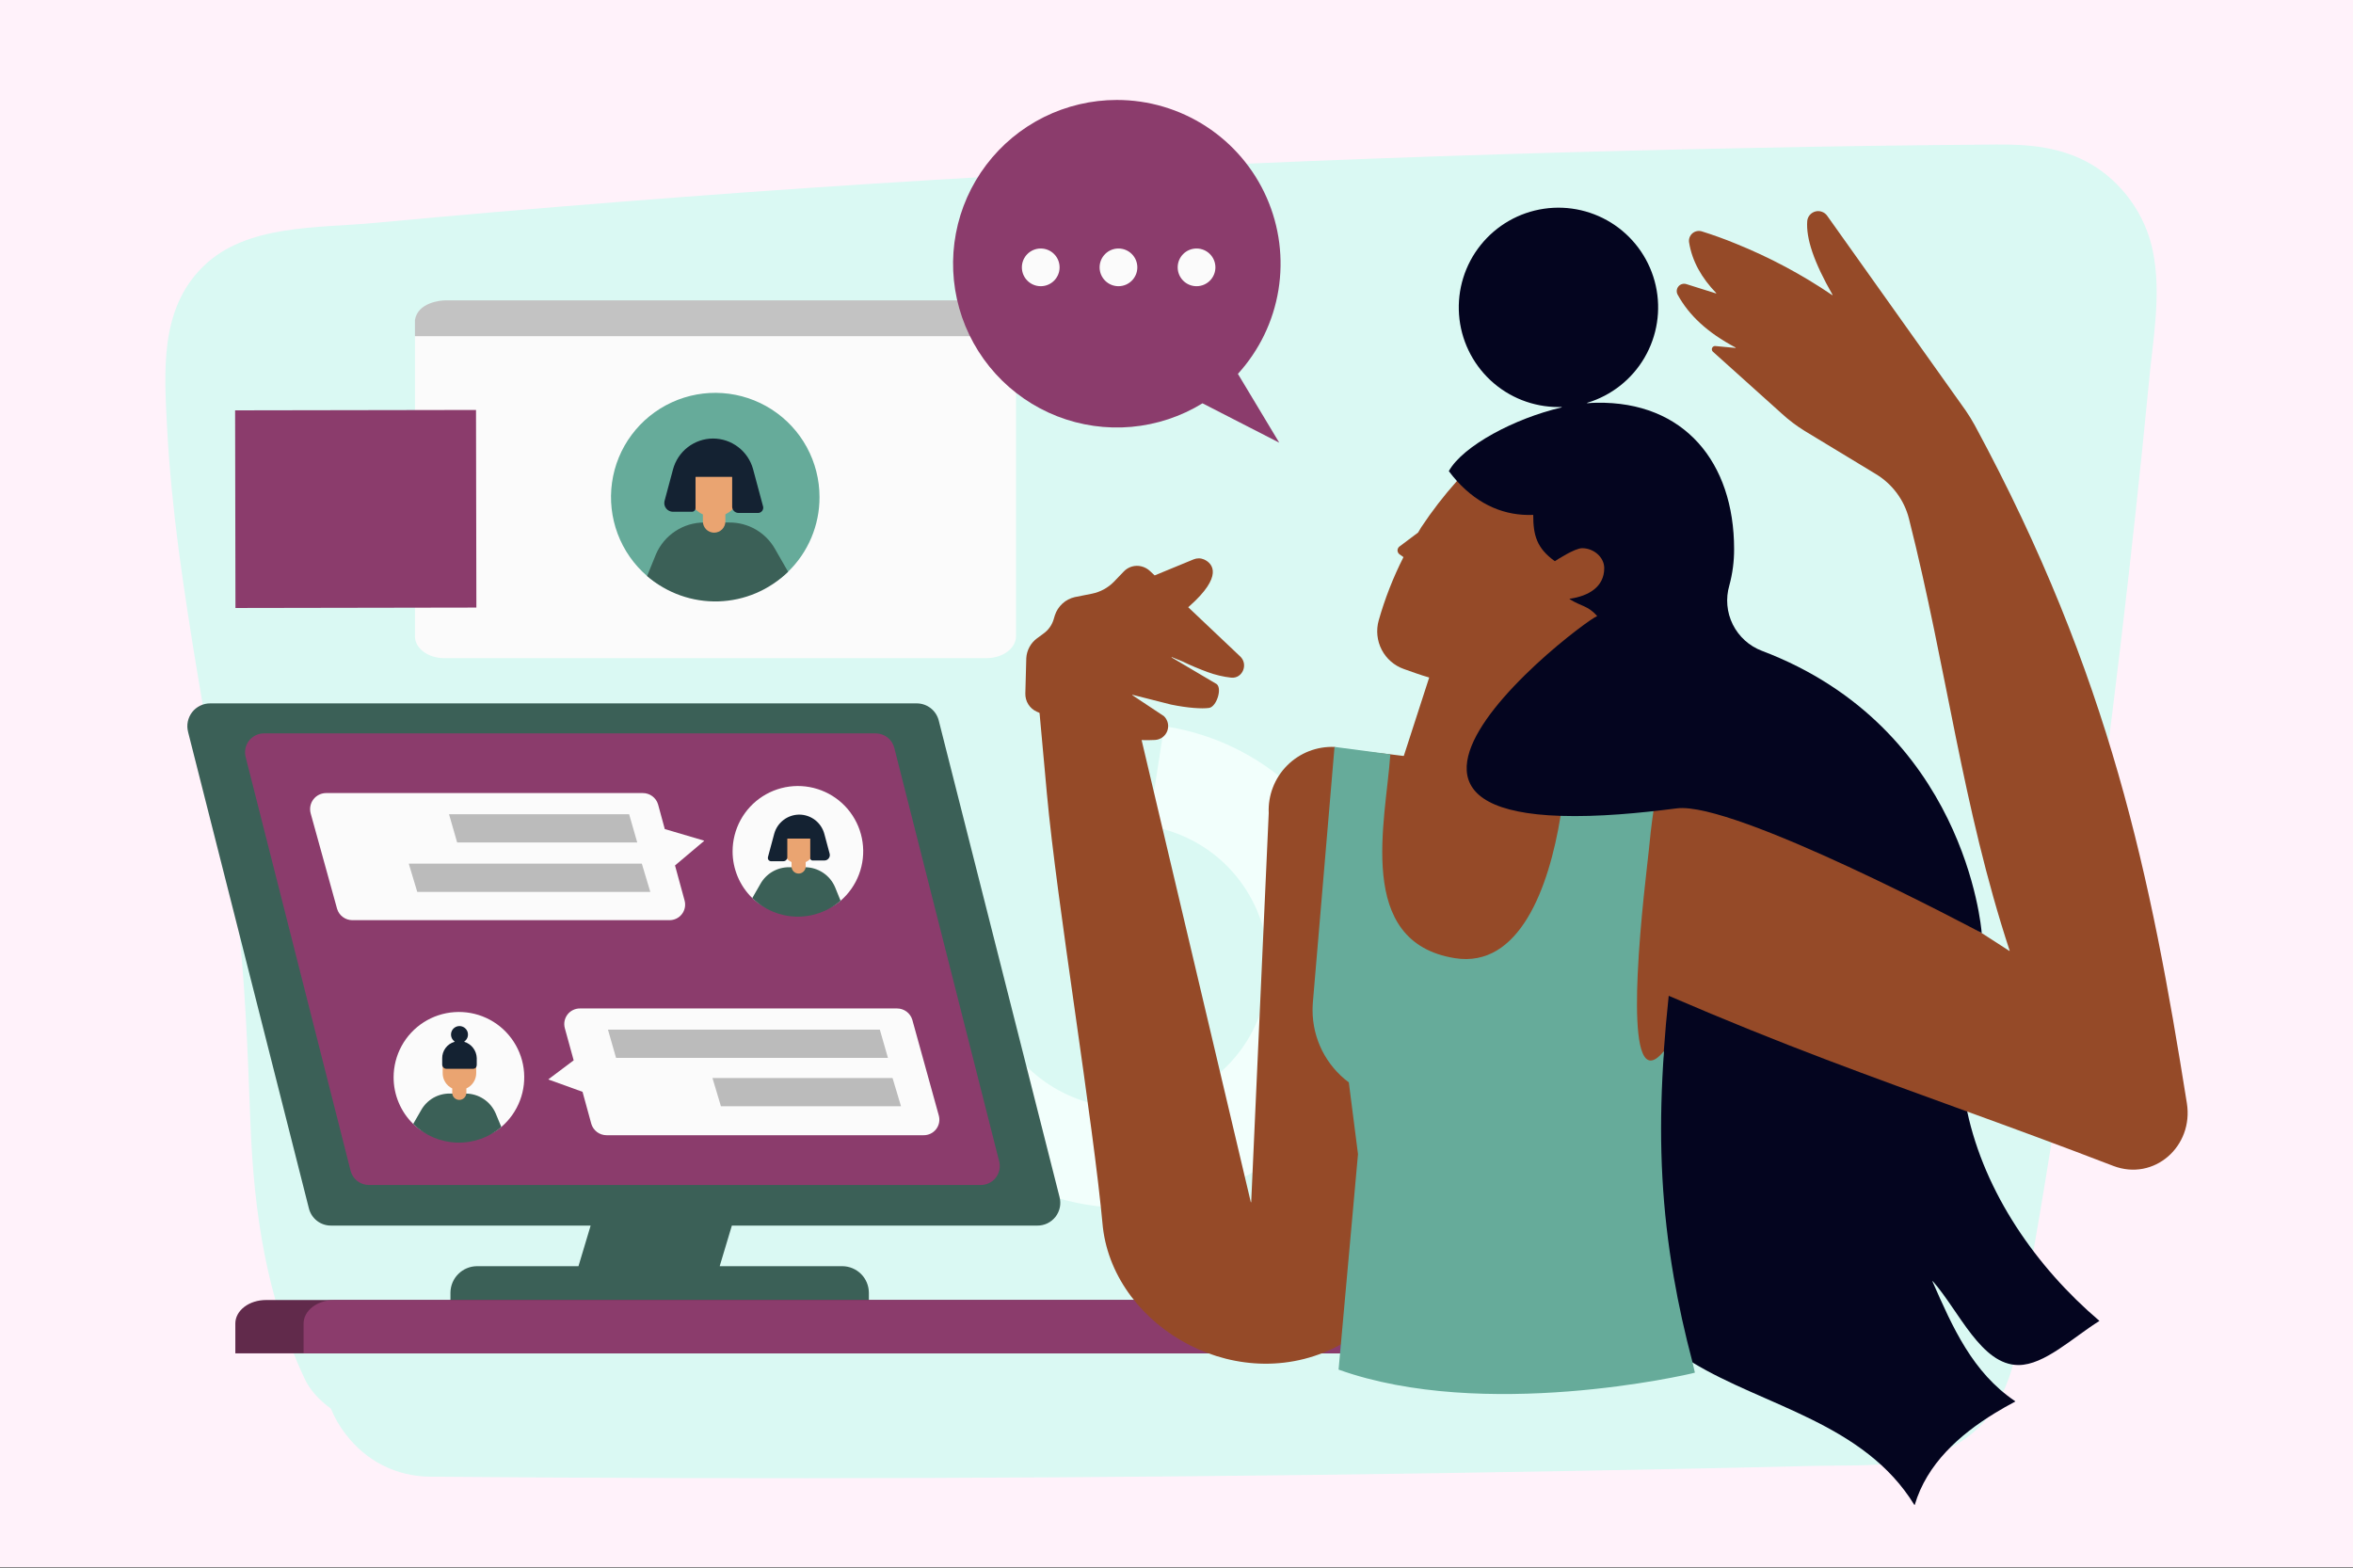 <svg width="2000" height="1333" viewBox="0 0 2000 1333" fill="none" xmlns="http://www.w3.org/2000/svg">
<rect x="0" y="0" width="2000" height="1333" fill="#808080" stroke="none"/>
<g clip-path="url(#clip0_1180_114)">
<path d="M2000 0H0V1332.05H2000V0Z" fill="#FFF2FA"/>
<path d="M1829.71 212.692C1823.51 182.655 1804.04 155.283 1777.52 139.626C1752.42 124.966 1724.77 122.566 1696.56 122.847C1626.46 123.408 1556.36 124.264 1486.25 125.807C1202.04 131.447 917.41 143.162 633.76 163.477C563.949 168.541 493.844 174.055 424.018 179.975C388.902 182.936 354.207 186.177 319.077 189.417C270.423 194.075 209.212 190.273 172.398 226.806C135.29 263.339 139.667 316.652 142.066 364.324C143.904 398.739 147.425 433.013 151.803 466.866C161.525 539.652 174.503 612.142 187.199 684.226C192.278 712.145 196.655 740.499 200.738 768.432C208.356 830.625 210.474 892.411 212.873 954.899C215.834 1030.63 226.412 1102.71 258.848 1171.68C263.225 1181.42 271.545 1190.3 281.282 1197.36C284.242 1204.7 288.338 1212.02 293.978 1219.22C311.319 1241.93 336.712 1254.91 365.627 1255.19C650.834 1257.59 935.607 1256.59 1220.8 1252.23C1292.46 1251.09 1363.69 1249.83 1435.2 1248.41C1470.6 1247.57 1505.59 1247.01 1540.98 1246.01C1589.93 1244.89 1645.92 1250.11 1683.3 1211.88C1715.75 1178.6 1717.43 1125.57 1725.19 1081.98C1731.13 1047.56 1737.05 1013.01 1742.55 978.595C1753.68 908.769 1764.4 838.664 1774 768.572C1794.31 622.159 1811.94 475.466 1826.19 328.492C1829.43 290.977 1837.75 250.642 1829.71 212.692Z" fill="#DAF9F3"/>
<path d="M957.011 1026.73C902.366 1026.64 849.98 1004.96 811.272 966.35C772.579 927.783 750.707 875.438 750.482 820.793C750.44 811.436 751.212 802.092 752.839 792.874C752.839 792.79 752.923 792.692 753.021 792.608C753.106 792.566 753.204 792.51 753.33 792.51L837.971 804.435C838.097 804.491 838.195 804.533 838.279 804.617C838.335 804.715 838.377 804.842 838.377 804.94C837.788 811.351 837.199 816.051 837.199 820.793C837.157 843.774 843.653 866.361 856.027 885.778C868.359 905.195 886.022 920.642 906.926 930.35C927.802 940.059 951.007 943.538 973.819 940.465C996.631 937.351 1018.08 927.825 1035.61 912.925C1053.17 898.012 1066.04 878.371 1072.81 856.372C1079.55 834.388 1079.81 810.902 1073.63 788.722C1067.44 766.541 1055.02 746.633 1037.86 731.271C1020.69 715.964 999.465 705.849 976.751 702.187C976.611 702.187 976.527 702.145 976.442 702.005C976.386 701.921 976.344 701.837 976.386 701.696L989.49 617.687C989.49 617.561 989.574 617.463 989.672 617.421C989.756 617.336 989.855 617.28 989.981 617.336C1038.68 624.646 1083.11 649.254 1115.18 686.614C1147.24 723.919 1164.86 771.564 1164.76 820.793C1164.17 875.523 1142.05 927.825 1103.16 966.392C1064.28 1004.92 1011.8 1026.59 957.011 1026.73Z" fill="#F2FFFC"/>
<path d="M159.894 622.182C159.123 619.306 159.038 616.29 159.628 613.358C160.231 610.439 161.494 607.704 163.317 605.333C165.141 602.99 167.512 601.096 170.192 599.805C172.872 598.5 175.804 597.841 178.792 597.869H779.033C783.382 597.841 787.619 599.272 791.057 601.937C794.48 604.617 796.907 608.349 797.945 612.586L900.585 1017.45C901.343 1020.31 901.441 1023.33 900.852 1026.26C900.249 1029.18 898.986 1031.92 897.162 1034.29C895.31 1036.63 892.967 1038.52 890.288 1039.83C887.608 1041.12 884.662 1041.79 881.688 1041.75H622.225C622.169 1041.75 622.127 1041.76 622.084 1041.79C622.07 1041.81 622.028 1041.83 622.028 1041.88L611.787 1076.02C611.773 1076.07 611.773 1076.08 611.773 1076.12C611.787 1076.14 611.787 1076.18 611.815 1076.19C611.829 1076.21 611.871 1076.22 611.885 1076.25C611.927 1076.26 611.941 1076.26 611.983 1076.26H716.012C721.975 1076.31 727.671 1078.7 731.894 1082.91C736.103 1087.12 738.488 1092.82 738.516 1098.77V1106.09C738.516 1106.15 738.502 1106.19 738.46 1106.22C738.432 1106.26 738.39 1106.27 738.333 1106.27H383.063C383.021 1106.27 382.964 1106.26 382.922 1106.22C382.894 1106.19 382.866 1106.15 382.866 1106.09V1098.77C382.922 1092.82 385.307 1087.12 389.516 1082.91C393.725 1078.69 399.421 1076.31 405.384 1076.26H491.539C491.581 1076.26 491.623 1076.25 491.651 1076.22C491.694 1076.21 491.708 1076.18 491.722 1076.14L501.963 1041.99C501.963 1041.95 501.963 1041.93 501.963 1041.89C501.963 1041.88 501.949 1041.83 501.935 1041.82C501.907 1041.81 501.893 1041.79 501.851 1041.76C501.837 1041.75 501.795 1041.75 501.781 1041.75H281.432C277.069 1041.79 272.846 1040.35 269.423 1037.7C265.986 1035 263.559 1031.27 262.535 1027.05L159.866 622.168L159.894 622.182Z" fill="#3B6057"/>
<path d="M297.945 994.947C298.772 998.441 300.793 1001.56 303.613 1003.79C306.446 1006.02 309.954 1007.24 313.545 1007.25H833.65C836.119 1007.25 838.546 1006.69 840.749 1005.61C842.965 1004.53 844.901 1002.97 846.402 1001.04C847.918 999.072 848.956 996.827 849.461 994.4C849.952 992.001 849.896 989.504 849.279 987.147L760.135 635.678C759.237 632.199 757.245 629.112 754.425 626.882C751.591 624.665 748.125 623.43 744.534 623.374H224.416C221.946 623.374 219.519 623.935 217.303 625.016C215.114 626.096 213.178 627.653 211.663 629.589C210.162 631.553 209.109 633.798 208.618 636.211C208.127 638.624 208.183 641.122 208.801 643.479L297.945 994.947Z" fill="#8B3C6C"/>
<path d="M334.563 915.697C334.549 923.076 336.008 930.399 338.884 937.218C341.732 944.008 345.913 950.195 351.202 955.344C361.219 965.165 374.94 968.56 390.078 968.56C403.813 968.56 416.425 966.217 426.12 957.911C433.219 951.865 438.648 944.134 441.959 935.422C445.284 926.71 446.336 917.324 445.074 908.093C443.811 898.861 440.219 890.107 434.664 882.629C429.122 875.137 421.784 869.16 413.325 865.274C404.865 861.36 395.563 859.676 386.262 860.308C376.974 860.939 367.995 863.913 360.139 868.922C352.296 873.959 345.842 880.861 341.381 889.026C336.906 897.206 334.563 906.381 334.563 915.697Z" fill="#FBFBFB"/>
<path d="M622.692 723.618C622.664 731.026 624.165 738.363 627.027 745.181C629.889 752.014 634.112 758.187 639.429 763.35C649.446 773.142 663.125 776.453 678.207 776.453C704.639 776.453 713.267 766.254 714.403 765.707C721.446 759.646 726.875 751.902 730.144 743.189C733.427 734.491 734.465 725.091 733.161 715.874C731.884 706.656 728.278 697.93 722.723 690.452C717.153 682.988 709.815 677.054 701.342 673.168C692.896 669.295 683.608 667.598 674.307 668.243C665.047 668.903 656.068 671.863 648.226 676.885C640.397 681.908 633.957 688.825 629.482 696.99C625.035 705.169 622.692 714.302 622.692 723.618Z" fill="#FBFBFB"/>
<path d="M264.021 691.208C263.502 689.216 263.446 687.125 263.839 685.091C264.246 683.085 265.073 681.163 266.322 679.535C267.571 677.866 269.17 676.533 270.994 675.607C272.846 674.653 274.866 674.148 276.942 674.106H546.45C549.326 674.106 552.16 675.046 554.489 676.772C556.79 678.511 558.502 680.924 559.343 683.702L565.025 704.606C565.025 704.648 565.039 704.662 565.068 704.704C565.082 704.718 565.124 704.733 565.152 704.733L598.332 714.511C598.374 714.525 598.388 714.553 598.402 714.567C598.444 714.581 598.444 714.623 598.458 714.665C598.458 714.694 598.458 714.736 598.458 714.75C598.444 714.792 598.43 714.834 598.402 714.848L573.85 735.541C573.808 735.569 573.794 735.598 573.794 735.64C573.78 735.654 573.78 735.696 573.78 735.738L581.861 765.34C582.408 767.332 582.506 769.395 582.113 771.429C581.721 773.449 580.865 775.357 579.616 776.971C578.354 778.612 576.754 779.931 574.888 780.829C573.05 781.713 571.002 782.162 568.954 782.148H299.446C296.542 782.148 293.736 781.194 291.407 779.468C289.078 777.756 287.366 775.315 286.524 772.537L264.021 691.222V691.208Z" fill="#FBFBFB"/>
<path d="M466.326 917.631C466.298 917.603 466.27 917.589 466.256 917.575C466.242 917.547 466.214 917.519 466.214 917.477C466.2 917.435 466.2 917.42 466.214 917.378C466.242 917.35 466.256 917.322 466.27 917.308L487.496 901.371C487.539 901.357 487.553 901.315 487.581 901.3C487.595 901.258 487.595 901.23 487.581 901.188L480.103 873.999C479.556 872.007 479.458 869.93 479.85 867.924C480.243 865.89 481.099 863.996 482.348 862.354C483.596 860.727 485.21 859.408 487.076 858.51C488.913 857.626 490.962 857.163 493.01 857.192H762.532C765.422 857.192 768.256 858.146 770.557 859.857C772.886 861.583 774.598 864.024 775.439 866.802L797.943 948.117C798.504 950.109 798.602 952.186 798.209 954.206C797.817 956.24 796.961 958.134 795.712 959.762C794.449 961.389 792.85 962.722 790.984 963.606C789.132 964.504 787.098 964.953 785.05 964.939H515.514C512.637 964.939 509.818 963.985 507.489 962.259C505.174 960.533 503.448 958.106 502.62 955.328L495.157 928.111C495.129 928.083 495.115 928.055 495.101 928.027C495.072 928.013 495.058 927.999 495.016 927.999L466.326 917.631Z" fill="#FBFBFB"/>
<path d="M523.601 899.068C523.601 899.096 523.643 899.138 523.657 899.152C523.699 899.194 523.741 899.194 523.798 899.194H754.5C754.514 899.194 754.556 899.194 754.57 899.18C754.612 899.152 754.626 899.138 754.654 899.124C754.668 899.096 754.668 899.068 754.682 899.04C754.682 899.012 754.682 898.984 754.668 898.956L747.878 875.302C747.878 875.274 747.836 875.232 747.822 875.218C747.78 875.19 747.738 875.176 747.681 875.176H516.979C516.965 875.176 516.923 875.176 516.909 875.19C516.867 875.218 516.853 875.232 516.825 875.246C516.811 875.274 516.811 875.302 516.797 875.33C516.797 875.358 516.797 875.386 516.811 875.414L523.601 899.068Z" fill="#BBBBBB"/>
<path d="M612.728 940.187C612.742 940.229 612.756 940.257 612.798 940.285C612.84 940.299 612.868 940.313 612.91 940.313H765.594C765.622 940.313 765.65 940.299 765.678 940.299C765.706 940.285 765.72 940.257 765.734 940.243C765.762 940.201 765.776 940.187 765.776 940.145C765.776 940.131 765.776 940.089 765.776 940.075L758.678 916.435C758.663 916.393 758.649 916.351 758.607 916.323C758.579 916.295 758.537 916.281 758.495 916.295H605.811C605.783 916.295 605.755 916.295 605.741 916.323C605.699 916.323 605.685 916.337 605.671 916.379C605.643 916.393 605.629 916.407 605.629 916.449C605.629 916.463 605.629 916.505 605.643 916.519L612.728 940.187Z" fill="#BBBBBB"/>
<path d="M354.627 758C354.627 758.042 354.669 758.07 354.683 758.112C354.725 758.126 354.767 758.14 354.823 758.126H552.5C552.528 758.126 552.556 758.126 552.584 758.112C552.612 758.112 552.626 758.098 552.64 758.056C552.668 758.042 552.682 758.014 552.682 757.986C552.682 757.958 552.682 757.929 552.682 757.901L545.598 734.262C545.569 734.205 545.555 734.191 545.513 734.149C545.485 734.135 545.443 734.107 545.401 734.107H347.71C347.668 734.107 347.654 734.135 347.612 734.135C347.598 734.149 347.57 734.163 347.556 734.191C347.542 734.206 347.514 734.248 347.514 734.276C347.5 734.304 347.514 734.332 347.514 734.36L354.627 758Z" fill="#BBBBBB"/>
<path d="M388.535 715.984C388.549 716.04 388.577 716.054 388.605 716.096C388.647 716.11 388.675 716.124 388.717 716.124H541.401C541.443 716.124 541.457 716.11 541.499 716.11C541.513 716.096 541.527 716.068 541.555 716.054C541.569 716.012 541.583 715.998 541.583 715.956C541.583 715.942 541.583 715.914 541.583 715.886L534.793 692.246C534.779 692.204 534.751 692.176 534.723 692.134C534.681 692.119 534.639 692.092 534.611 692.12H381.927C381.885 692.12 381.871 692.119 381.843 692.134C381.815 692.134 381.787 692.148 381.773 692.176C381.759 692.204 381.73 692.232 381.73 692.26C381.73 692.288 381.73 692.316 381.73 692.344L388.535 715.984Z" fill="#BBBBBB"/>
<path d="M639.495 763.238C639.481 763.252 639.453 763.308 639.481 763.35C639.481 763.378 639.495 763.42 639.537 763.462C649.456 773.114 662.658 778.712 676.505 779.133C690.38 779.54 703.891 774.756 714.399 765.707C714.413 765.693 714.427 765.651 714.455 765.623C714.455 765.581 714.455 765.538 714.427 765.51L709.713 753.922C707.566 748.956 704.003 744.705 699.457 741.73C694.94 738.756 689.636 737.157 684.193 737.157H670.697C665.758 737.115 660.904 738.405 656.625 740.875C652.346 743.358 648.796 746.921 646.383 751.242C644.672 754.203 640.112 762.115 639.495 763.238Z" fill="#3B6057"/>
<path d="M693.02 702.316C693.076 702.316 693.118 702.33 693.146 702.372C693.189 702.4 693.203 702.442 693.203 702.498V719.726C693.203 722.462 692.431 725.142 690.958 727.443C689.485 729.758 687.394 731.595 684.911 732.746C684.883 732.774 684.855 732.788 684.827 732.83C684.813 732.844 684.813 732.886 684.813 732.914V736.534C684.813 738.133 684.182 739.662 683.045 740.771C681.923 741.907 680.394 742.539 678.794 742.539C677.209 742.539 675.694 741.907 674.557 740.771C673.435 739.662 672.804 738.133 672.804 736.534V732.9C672.804 732.858 672.79 732.83 672.761 732.788C672.747 732.774 672.733 732.732 672.691 732.732C670.278 731.539 668.23 729.673 666.813 727.387C665.396 725.086 664.652 722.42 664.68 719.726V702.498C664.68 702.442 664.708 702.4 664.737 702.372C664.779 702.33 664.821 702.316 664.877 702.316H693.02Z" fill="#EAA471"/>
<path d="M351.284 955.229C351.255 955.271 351.241 955.313 351.256 955.341C351.256 955.397 351.284 955.439 351.312 955.453C361.202 965.12 374.348 970.745 388.153 971.208C401.986 971.671 415.483 966.985 426.019 958.021C426.047 957.993 426.061 957.95 426.075 957.908C426.075 957.88 426.075 957.838 426.061 957.796L421.291 946.334C419.131 941.339 415.581 937.103 411.035 934.114C406.518 931.14 401.215 929.541 395.771 929.527H382.275C377.322 929.484 372.468 930.775 368.175 933.244C363.924 935.742 360.375 939.319 357.962 943.64L351.284 955.229Z" fill="#3B6057"/>
<path d="M404.598 900.096C404.654 900.096 404.696 900.124 404.724 900.153C404.766 900.181 404.78 900.237 404.78 900.279V912.106C404.78 914.842 404.009 917.521 402.535 919.822C401.062 922.137 398.972 923.975 396.475 925.125C396.461 925.153 396.433 925.167 396.404 925.209C396.39 925.237 396.39 925.279 396.39 925.293V928.913C396.39 930.513 395.759 932.042 394.623 933.15C393.5 934.286 391.971 934.918 390.372 934.918C388.786 934.918 387.271 934.286 386.135 933.15C385.012 932.042 384.381 930.513 384.381 928.913V925.265C384.381 925.223 384.367 925.181 384.339 925.167C384.325 925.125 384.311 925.111 384.269 925.097C381.842 923.905 379.793 922.067 378.391 919.752C376.974 917.465 376.244 914.799 376.258 912.106V900.279C376.258 900.265 376.258 900.223 376.286 900.209C376.286 900.181 376.3 900.167 376.314 900.153C376.342 900.124 376.356 900.11 376.37 900.11C376.412 900.096 376.426 900.096 376.454 900.096H404.598Z" fill="#EAA471"/>
<path d="M688.694 729.633C688.737 730.096 688.947 730.545 689.256 730.854C689.592 731.19 690.041 731.401 690.504 731.429H700.704C701.391 731.429 702.079 731.26 702.724 730.966C703.355 730.643 703.903 730.222 704.337 729.661C704.758 729.128 705.067 728.469 705.235 727.795C705.376 727.108 705.362 726.406 705.207 725.733V725.719L700.704 708.925C699.455 704.211 696.705 700.045 692.847 697.042C688.989 694.068 684.261 692.441 679.407 692.412C674.567 692.427 669.881 694.012 666.023 696.93C662.165 699.862 659.401 703.959 658.096 708.603L652.695 728.707V728.735C652.624 729.1 652.638 729.493 652.709 729.871C652.807 730.236 652.947 730.601 653.172 730.896C653.424 731.204 653.691 731.471 654.027 731.653C654.35 731.864 654.715 731.976 655.094 732.032H665.896C666.766 732.032 667.608 731.667 668.225 731.064C668.829 730.433 669.193 729.605 669.193 728.735V712.994C669.193 712.966 669.207 712.91 669.249 712.868C669.278 712.84 669.334 712.812 669.376 712.812H688.512C688.568 712.812 688.61 712.84 688.638 712.868C688.68 712.91 688.694 712.966 688.694 712.994V729.633Z" fill="#142232"/>
<path d="M386.278 885.548C386.32 885.534 386.362 885.52 386.376 885.492C386.39 885.464 386.418 885.436 386.418 885.407C386.432 885.365 386.432 885.323 386.418 885.295C386.39 885.253 386.376 885.239 386.334 885.211C385.113 884.327 384.173 883.051 383.71 881.606C383.233 880.146 383.233 878.589 383.71 877.13C384.173 875.685 385.085 874.422 386.334 873.524C387.568 872.627 389.056 872.164 390.585 872.164C392.114 872.164 393.601 872.669 394.822 873.567C396.056 874.478 396.968 875.741 397.431 877.186C397.88 878.645 397.88 880.203 397.403 881.662C396.898 883.107 395.958 884.355 394.71 885.253C394.695 885.267 394.681 885.295 394.653 885.323C394.639 885.365 394.639 885.408 394.639 885.436C394.653 885.478 394.653 885.492 394.695 885.534C394.71 885.548 394.752 885.576 394.766 885.59C397.726 886.502 400.321 888.326 402.187 890.781C404.067 893.236 405.119 896.238 405.232 899.325V904.838C405.232 907.266 404.011 908.5 401.865 908.5H379.53C378.561 908.486 377.621 908.093 376.934 907.42C376.247 906.732 375.854 905.807 375.854 904.838V899.619C375.798 896.463 376.808 893.376 378.688 890.823C380.582 888.27 383.247 886.432 386.278 885.548Z" fill="#142232"/>
<path d="M1242.11 1150.35H200.031V1124.91C200.045 1119.64 202.781 1114.59 207.649 1110.85C212.518 1107.12 219.111 1105.03 226 1105.02H1215.97C1222.86 1105.03 1229.45 1107.12 1234.32 1110.85C1239.19 1114.59 1241.92 1119.64 1241.94 1124.91V1150.35H1242.11Z" fill="#612A4B"/>
<path d="M1166.49 1150.35H258.047V1124.91C258.075 1119.64 260.811 1114.59 265.679 1110.85C270.547 1107.12 277.141 1105.03 284.03 1105.02H1140.37C1147.24 1105.03 1153.83 1107.12 1158.7 1110.85C1163.59 1114.59 1166.32 1119.64 1166.34 1124.91V1150.35H1166.49Z" fill="#8B3C6C"/>
<path d="M839.511 270.489H377.658C363.825 270.489 352.699 275.414 352.699 285.739V540.811C352.685 543.266 353.331 545.693 354.579 547.952C355.828 550.211 357.666 552.259 359.995 553.999C362.31 555.724 365.074 557.099 368.09 558.025C371.134 558.965 374.375 559.442 377.658 559.428H838.389C845.039 559.456 851.437 557.506 856.165 554.013C860.878 550.519 863.572 545.777 863.614 540.811V285.739C863.614 275.414 853.331 270.489 839.511 270.489Z" fill="#FBFBFB"/>
<path d="M863.614 285.737H352.699V272.03C355.042 257.145 374.445 255.307 378.345 255.307C378.345 255.307 838.235 255.293 839.203 255.321C851.577 255.531 863.614 262.574 863.614 270.908V285.737Z" fill="#C3C3C3"/>
<path d="M949.269 84.961C976.248 84.947 1002.64 92.79 1025.24 107.492C1047.84 122.209 1065.69 143.17 1076.59 167.848C1087.49 192.512 1090.98 219.827 1086.66 246.441C1082.33 273.069 1070.36 297.846 1052.19 317.782L1087.33 376.271L1022.11 342.81C1003.77 354.076 983.08 360.909 961.657 362.831C940.22 364.739 918.656 361.652 898.622 353.838C878.588 345.995 860.644 333.621 846.194 317.697C831.743 301.774 821.165 282.708 815.329 262C809.478 241.306 808.51 219.533 812.495 198.404C816.465 177.261 825.304 157.325 838.281 140.181C851.258 123.023 868.024 109.106 887.286 99.524C906.549 89.956 927.776 84.961 949.269 84.961Z" fill="#8B3C6C"/>
<path d="M1017.04 243.272C1008.19 243.272 1001.01 236.103 1001.01 227.25C1001.01 218.398 1008.19 211.229 1017.04 211.229C1025.88 211.229 1033.07 218.398 1033.07 227.25C1033.07 236.103 1025.88 243.272 1017.04 243.272Z" fill="#FBFBFB"/>
<path d="M950.684 243.272C941.832 243.272 934.648 236.103 934.648 227.25C934.648 218.398 941.832 211.229 950.684 211.229C959.523 211.229 966.706 218.398 966.706 227.25C966.706 236.103 959.523 243.272 950.684 243.272Z" fill="#FBFBFB"/>
<path d="M884.606 243.272C875.753 243.272 868.57 236.103 868.57 227.25C868.57 218.398 875.753 211.229 884.606 211.229C893.459 211.229 900.628 218.398 900.628 227.25C900.628 236.103 893.459 243.272 884.606 243.272Z" fill="#FBFBFB"/>
<path d="M696.573 422.551C696.615 434.378 694.23 446.092 689.656 456.979C685.083 467.88 678.335 477.743 669.861 485.978C653.867 501.621 632.023 506.882 607.948 506.882C565.747 506.882 551.984 490.622 550.174 489.752C538.909 480.072 530.252 467.698 525.019 453.795C519.8 439.877 518.131 424.908 520.207 410.191C522.256 395.474 527.994 381.514 536.888 369.617C545.769 357.706 557.484 348.194 571.008 342.007C584.505 335.792 599.334 333.098 614.163 334.136C628.965 335.175 643.289 339.931 655.803 347.956C668.317 355.98 678.601 367.008 685.728 380.055C692.841 393.075 696.573 407.693 696.573 422.551Z" fill="#66AB9A"/>
<path d="M669.74 485.768C669.782 485.838 669.81 485.894 669.782 485.978C669.782 486.034 669.74 486.104 669.684 486.132C653.845 501.579 632.772 510.502 610.662 511.189C588.523 511.835 566.932 504.202 550.18 489.752C550.152 489.696 550.11 489.64 550.082 489.584C550.082 489.513 550.082 489.457 550.11 489.401L557.63 470.938C561.081 463.012 566.763 456.235 574.016 451.479C581.228 446.695 589.702 444.156 598.386 444.128H619.935C627.806 444.072 635.564 446.12 642.397 450.076C649.243 454.061 654.883 459.771 658.755 466.631C661.491 471.387 668.772 484.014 669.74 485.768Z" fill="#3B6057"/>
<path d="M584.295 388.558C584.196 388.558 584.14 388.586 584.084 388.642C584.028 388.698 584 388.768 584 388.852V416.35C584 420.713 585.235 424.992 587.592 428.682C589.935 432.358 593.274 435.304 597.244 437.142C597.286 437.184 597.342 437.212 597.37 437.24C597.398 437.296 597.426 437.352 597.426 437.423V443.189C597.426 445.714 598.408 448.141 600.218 449.965C602 451.747 604.441 452.757 606.994 452.757C609.52 452.757 611.961 451.747 613.771 449.965C615.553 448.141 616.563 445.714 616.563 443.189V437.352C616.563 437.296 616.605 437.268 616.633 437.212C616.661 437.142 616.689 437.114 616.745 437.086C620.617 435.192 623.886 432.246 626.145 428.556C628.404 424.908 629.582 420.657 629.526 416.35V388.852C629.526 388.768 629.498 388.698 629.442 388.642C629.386 388.586 629.315 388.558 629.231 388.558H584.295Z" fill="#EAA471"/>
<path d="M591.184 432.161C591.128 432.905 590.805 433.578 590.3 434.111C589.767 434.659 589.051 434.981 588.308 435.009H572.02C570.911 435.009 569.817 434.771 568.807 434.266C567.797 433.789 566.899 433.073 566.225 432.217C565.538 431.32 565.061 430.309 564.794 429.243C564.556 428.149 564.584 427.012 564.822 425.918L572.02 399.08C574.012 391.56 578.403 384.896 584.562 380.14C590.707 375.384 598.255 372.774 606.013 372.746C613.744 372.746 621.235 375.271 627.394 379.957C633.539 384.629 637.973 391.167 640.049 398.603L648.663 430.702V430.73C648.789 431.32 648.761 431.951 648.635 432.512C648.495 433.101 648.256 433.676 647.891 434.182C647.513 434.659 647.064 435.065 646.559 435.388C646.026 435.697 645.436 435.907 644.833 435.991H627.591C626.202 435.963 624.855 435.388 623.887 434.42C622.905 433.438 622.33 432.091 622.33 430.702V405.617C622.33 405.519 622.302 405.463 622.245 405.407C622.189 405.351 622.091 405.323 622.035 405.323H591.479C591.394 405.323 591.338 405.351 591.282 405.407C591.212 405.463 591.184 405.519 591.184 405.617V432.161Z" fill="#142232"/>
<path d="M404.53 348.464L199.909 348.801C199.867 348.815 199.825 348.857 199.839 348.899L200.133 516.693C200.133 516.749 200.175 516.791 200.203 516.791L404.825 516.44C404.867 516.454 404.895 516.412 404.909 516.356L404.6 348.563C404.6 348.506 404.572 348.464 404.53 348.464Z" fill="#8B3C6C"/>
<path d="M1480.18 828.767H1480.22C1546.41 842.74 1610.02 862.957 1666.66 894.944C1666.67 894.958 1666.72 894.986 1666.73 895.015C1666.74 895.043 1666.74 895.071 1666.74 895.113C1666.79 911.822 1668.58 928.475 1672.1 944.82C1686.92 1013.97 1730.79 1077.06 1784.3 1122.6C1784.33 1122.62 1784.34 1122.63 1784.35 1122.67C1784.35 1122.69 1784.35 1122.73 1784.35 1122.74C1784.35 1122.78 1784.35 1122.8 1784.34 1122.84C1784.33 1122.85 1784.3 1122.87 1784.28 1122.9C1761.91 1136.9 1737.69 1160.29 1715.68 1160.29C1684.04 1160.29 1665.33 1114.62 1642.87 1089.04C1642.84 1089.02 1642.8 1088.99 1642.75 1088.99C1642.73 1088.97 1642.67 1088.99 1642.63 1089.02C1642.6 1089.04 1642.57 1089.07 1642.56 1089.13C1642.54 1089.16 1642.54 1089.21 1642.56 1089.25C1659.66 1128.16 1676.56 1166.58 1712.86 1191.04C1712.87 1191.05 1712.9 1191.08 1712.92 1191.09C1712.93 1191.14 1712.93 1191.16 1712.93 1191.18C1712.93 1191.22 1712.93 1191.26 1712.92 1191.28C1712.9 1191.32 1712.86 1191.33 1712.85 1191.35C1707.02 1194.43 1701.21 1197.7 1695.5 1201.21C1665.26 1219.74 1637.79 1244.41 1627.49 1279.12C1627.49 1279.16 1627.48 1279.17 1627.43 1279.19C1627.42 1279.23 1627.38 1279.23 1627.34 1279.24C1627.31 1279.24 1627.26 1279.24 1627.22 1279.23C1627.21 1279.21 1627.18 1279.19 1627.15 1279.16C1584.59 1209.73 1499.64 1195.26 1438.67 1158.15L1437.88 1157.68C1405.75 1137.96 1380.4 1111.8 1371.63 1067.77C1369.36 1055.95 1368.27 1043.91 1368.34 1031.89C1368.34 998.539 1384.54 962.202 1392.28 924.196C1394.3 914.572 1395.59 904.779 1396.13 894.944C1396.24 892.644 1396.3 890.315 1396.3 888C1396.48 876.692 1394.82 865.412 1391.4 854.637C1388.17 845.35 1383.57 836.595 1377.73 828.697C1377.71 828.655 1377.71 828.627 1377.71 828.599C1377.71 828.57 1377.71 828.528 1377.73 828.514C1377.75 828.472 1377.76 828.458 1377.78 828.444C1377.82 828.416 1377.86 828.402 1377.89 828.402L1391.99 828.458L1415.29 828.542L1480.18 828.767Z" fill="#04051F"/>
<path d="M955.124 561.645L955.769 564.464L961.114 588.132L961.227 588.623L961.605 590.321L968.873 622.477L970.346 629.071L1063.14 1021.77C1063.14 1021.79 1063.14 1021.8 1063.17 1021.83C1063.17 1021.86 1063.18 1021.88 1063.19 1021.88C1063.21 1021.9 1063.25 1021.91 1063.26 1021.91C1063.29 1021.94 1063.31 1021.94 1063.35 1021.94C1063.36 1021.91 1063.38 1021.91 1063.4 1021.9C1063.43 1021.9 1063.46 1021.88 1063.46 1021.86C1063.47 1021.84 1063.49 1021.83 1063.49 1021.79C1063.5 1021.77 1063.5 1021.74 1063.5 1021.72L1078.39 691.165C1078.05 683.688 1079.26 676.252 1081.95 669.265C1084.64 662.307 1088.74 655.965 1094.03 650.676C1099.31 645.373 1105.62 641.248 1112.59 638.512C1119.55 635.805 1127 634.57 1134.48 634.893C1134.51 634.907 1134.55 634.907 1134.59 634.921C1134.6 634.949 1134.65 634.963 1134.66 635.005L1135.61 636.212C1135.63 636.24 1135.66 636.24 1135.67 636.254C1135.68 636.268 1135.73 636.268 1135.74 636.268L1181.5 641.136L1192.97 642.567L1193.25 642.385L1214.73 576.067C1214.73 576.011 1214.73 575.955 1214.7 575.913C1214.68 575.884 1214.66 575.842 1214.61 575.828C1207.36 573.794 1200.32 571.114 1193.21 568.645C1185.08 565.769 1178.36 559.905 1174.39 552.245C1170.44 544.599 1169.54 535.718 1171.85 527.426C1177.1 508.893 1184.14 490.893 1192.84 473.707L1192.85 473.693C1192.87 473.651 1192.87 473.595 1192.87 473.553C1192.85 473.525 1192.84 473.483 1192.8 473.455L1189.52 471.126C1189.01 470.761 1188.6 470.256 1188.31 469.667C1188.01 469.105 1187.86 468.474 1187.86 467.829C1187.86 467.183 1188.01 466.552 1188.31 465.991C1188.6 465.416 1189.01 464.925 1189.52 464.532L1205.31 452.691C1205.33 452.663 1205.34 452.649 1205.37 452.635L1207.91 448.342C1217.1 434.466 1227.27 421.279 1238.37 408.862C1242.46 404.233 1246.76 399.645 1251.22 395.071C1251.23 395.043 1251.29 395.029 1251.33 395.029C1251.37 395.029 1251.43 395.029 1251.46 395.057L1400.89 497.838C1400.9 497.852 1400.93 497.88 1400.94 497.908C1400.94 497.936 1400.96 497.964 1400.96 497.992C1400.96 498.02 1400.96 498.048 1400.94 498.076C1400.93 498.105 1400.9 498.119 1400.89 498.133L1302.75 574.369C1302.71 574.383 1302.69 574.425 1302.68 574.467L1286.73 626.545C1286.73 626.573 1286.73 626.601 1286.73 626.629C1286.73 626.658 1286.74 626.686 1286.75 626.714C1286.75 626.728 1286.8 626.742 1286.81 626.77C1286.82 626.784 1286.87 626.784 1286.88 626.784L1389.31 631.919C1421.52 633.42 1452.77 643.437 1479.83 660.988L1707.88 808.27C1707.92 808.284 1707.96 808.284 1707.99 808.284C1708.03 808.284 1708.08 808.27 1708.1 808.242C1708.12 808.228 1708.16 808.186 1708.16 808.158C1708.17 808.116 1708.17 808.088 1708.16 808.046C1667.81 685.329 1654.93 568.828 1622.59 440.948C1618.61 425.137 1608.56 411.528 1594.62 403.054L1533.91 366.269C1526.97 361.99 1520.43 357.051 1514.43 351.538L1455.92 298.927L1455.88 298.885C1455.46 298.506 1455.18 297.973 1455.07 297.397C1454.96 296.822 1455.03 296.233 1455.28 295.7C1455.53 295.195 1455.94 294.746 1456.43 294.465C1456.95 294.171 1457.54 294.058 1458.11 294.143L1475.09 295.742C1475.13 295.742 1475.19 295.728 1475.23 295.7C1475.24 295.686 1475.28 295.644 1475.3 295.616C1475.3 295.56 1475.3 295.518 1475.28 295.489C1475.26 295.447 1475.24 295.405 1475.2 295.391C1451.01 282.61 1435.55 267.837 1426.11 250.721C1425.45 249.627 1425.11 248.336 1425.2 247.073C1425.28 245.783 1425.76 244.548 1426.57 243.552C1427.36 242.542 1428.47 241.798 1429.7 241.448C1430.94 241.083 1432.24 241.111 1433.46 241.518L1458.52 249.402C1458.55 249.402 1458.6 249.402 1458.64 249.402C1458.67 249.388 1458.72 249.346 1458.73 249.318C1458.76 249.304 1458.77 249.248 1458.76 249.206C1458.76 249.164 1458.73 249.136 1458.72 249.094C1446.47 236.341 1438.22 222.157 1435.66 205.841C1435.47 204.438 1435.64 203.035 1436.13 201.73C1436.63 200.425 1437.43 199.261 1438.51 198.335C1439.55 197.437 1440.83 196.791 1442.22 196.497C1443.58 196.202 1444.99 196.244 1446.34 196.623C1455.99 199.625 1465.58 203.077 1475.07 206.977C1503.99 218.621 1531.56 233.324 1557.33 250.819C1557.37 250.847 1557.41 250.861 1557.47 250.847C1557.5 250.847 1557.54 250.819 1557.57 250.805C1557.6 250.777 1557.62 250.735 1557.62 250.693C1557.62 250.665 1557.62 250.609 1557.61 250.567C1541.7 222.606 1535.01 202.754 1536.12 187.799C1536.31 185.919 1537.08 184.137 1538.32 182.692C1539.58 181.261 1541.21 180.237 1543.06 179.746C1544.88 179.269 1546.82 179.367 1548.6 180.012C1550.38 180.657 1551.94 181.836 1553.04 183.379L1670.79 348.942C1673.56 352.983 1676.15 357.163 1678.5 361.457C1794.04 575.239 1828.27 745.979 1858.78 937.665C1864.69 974.464 1830.82 1004.26 1796.24 991.019C1750.38 973.384 1710.11 958.639 1672.09 944.82C1588.84 914.53 1516.25 888.66 1418.59 846.515C1418.58 846.515 1418.53 846.515 1418.51 846.515C1418.48 846.515 1418.45 846.515 1418.42 846.529C1418.41 846.543 1418.39 846.571 1418.37 846.585C1418.35 846.599 1418.34 846.641 1418.34 846.683C1416.64 862.747 1415.24 878.348 1414.19 893.598C1414.17 893.64 1414.17 893.668 1412.88 906.407L1214.15 997.445C1214.01 997.641 1174.13 1096.31 1141.42 1141.81C1055.48 1190.59 947.506 1129.74 937.418 1043.21C929.183 952.494 898.29 767.5 889.83 674.568L887.501 648.796L886.884 642.216L885.523 627.12L883.587 605.964L879.336 559.063L955.124 561.645Z" fill="#954A28"/>
<path d="M1154.27 980.973L1146.47 920.043C1136.89 912.902 1129.13 903.643 1123.77 892.994C1118.43 882.332 1115.65 870.575 1115.65 858.636C1115.65 856.531 1115.73 854.427 1115.89 852.308C1115.9 852.21 1115.9 852.07 1115.92 851.944L1134.29 635.145C1134.31 635.103 1134.31 635.075 1134.32 635.032C1134.35 635.018 1134.36 634.976 1134.39 634.962C1134.42 634.948 1134.45 634.92 1134.49 634.906C1134.53 634.906 1134.56 634.906 1134.59 634.906L1181.5 641.135C1181.57 641.135 1181.63 641.163 1181.69 641.219C1181.73 641.276 1181.74 641.36 1181.74 641.416C1177.9 697.857 1151.56 800.862 1236.61 814.443C1291.27 823.169 1316.5 755.041 1326.47 693.508C1328.27 682.551 1329.56 671.79 1330.44 661.731C1331.73 650.661 1335.1 639.915 1340.36 630.08L1388.94 632.297C1398.71 632.774 1408.45 634.008 1418.01 635.972C1412.42 649.721 1408.31 669.657 1405.39 689.509C1403.69 701.041 1402.4 712.546 1401.46 722.815C1400.58 731.879 1394.01 783.157 1391.99 828.472C1391.58 837.577 1391.36 846.416 1391.4 854.651C1391.48 872.272 1392.8 886.989 1396.13 894.986C1399.54 903.137 1405.06 904.288 1413.59 894.285L1414.18 893.696L1414.34 893.541C1413.8 901.131 1413.34 908.651 1412.99 916.073C1410.13 974.31 1412.71 1028.21 1422.69 1085.68C1426.73 1109.08 1432.02 1133.07 1438.67 1158.17C1439.35 1160.76 1439.87 1163.93 1440.59 1166.57C1440.59 1166.63 1440.59 1166.68 1440.57 1166.72C1440.53 1166.75 1440.49 1166.8 1440.46 1166.81C1434.22 1168.62 1260.98 1208.32 1137.77 1164.17L1154.27 980.973Z" fill="#66AB9A"/>
<path d="M1231.52 400.36C1231.51 400.402 1231.51 400.444 1231.51 400.472C1231.51 400.514 1231.51 400.542 1231.55 400.57C1233.75 403.516 1236.03 406.28 1238.37 408.862C1257.21 429.653 1279.53 438.59 1303.03 437.664C1303.06 437.664 1303.11 437.692 1303.16 437.706C1303.2 437.748 1303.21 437.805 1303.21 437.861C1303.23 454.991 1306.2 465.962 1321.51 476.947C1321.54 476.961 1321.58 476.989 1321.62 476.989C1321.65 476.989 1321.69 476.961 1321.7 476.947C1323.15 476.007 1338.47 465.962 1344.8 465.962C1354.72 465.962 1363.57 473.706 1363.57 482.896C1363.57 498.931 1350.23 506.648 1334.25 508.948C1334.22 508.948 1334.18 508.963 1334.15 509.005C1334.12 509.019 1334.11 509.061 1334.09 509.103C1334.09 509.131 1334.09 509.173 1334.11 509.201C1334.12 509.243 1334.15 509.257 1334.18 509.285C1344.11 515.556 1349.58 514.673 1357.45 523.483C1357.47 523.497 1357.48 523.539 1357.48 523.553C1357.48 523.595 1357.48 523.637 1357.48 523.651C1357.48 523.694 1357.47 523.708 1357.45 523.736C1357.42 523.764 1357.4 523.778 1357.37 523.778C1354.15 524.872 1330.36 541.848 1305.65 564.716C1299.12 570.777 1292.51 577.244 1286.21 583.951C1241.61 631.272 1212.03 689.818 1326.47 693.493C1358.87 694.504 1393.21 691.193 1425.37 687.096C1474.05 680.951 1679.15 790.269 1684.31 793.005H1684.33C1684.34 793.033 1684.34 793.033 1684.37 793.033C1684.37 793.033 1684.38 793.033 1684.38 793.005C1684.38 793.005 1684.4 793.005 1684.4 792.991V792.977C1684.05 788.333 1669.88 618.491 1497.49 553.17C1486.73 549.073 1477.94 541.076 1472.82 530.779C1467.71 520.481 1466.66 508.64 1469.9 497.599C1472.63 487.525 1473.99 477.129 1473.95 466.691C1473.95 393.106 1431.64 341.001 1356.93 342.333C1354.45 342.375 1351.88 342.502 1349.24 342.74C1349.19 342.74 1349.15 342.74 1349.1 342.698C1349.06 342.684 1349.03 342.628 1349.03 342.586C1349.01 342.53 1349.03 342.474 1349.06 342.446C1349.09 342.403 1349.12 342.375 1349.17 342.375C1369.66 336.174 1387.04 322.467 1397.81 303.991C1408.6 285.514 1412.01 263.641 1407.35 242.78C1402.68 221.904 1390.29 203.553 1372.66 191.431C1355.04 179.324 1333.47 174.315 1312.32 177.43C1291.15 180.544 1271.94 191.558 1258.56 208.253C1245.17 224.92 1238.61 246.076 1240.15 267.401C1241.69 288.74 1251.26 308.69 1266.92 323.281C1282.58 337.858 1303.17 345.967 1324.57 345.995C1325.45 345.995 1326.32 345.981 1327.2 345.967C1327.23 345.939 1327.25 345.939 1327.27 345.967C1327.3 345.967 1327.33 345.981 1327.34 345.995C1327.36 345.995 1327.39 346.023 1327.39 346.051C1327.4 346.065 1327.4 346.093 1327.41 346.107C1327.41 346.149 1327.41 346.163 1327.4 346.177C1327.4 346.206 1327.39 346.234 1327.39 346.262C1327.36 346.276 1327.34 346.29 1327.33 346.29C1327.29 346.318 1327.27 346.318 1327.25 346.332C1287.7 355.521 1243.55 378.866 1231.52 400.36Z" fill="#04051F"/>
<path d="M871.52 589.504C871.449 592.759 872.319 595.944 874.031 598.68C875.756 601.415 878.24 603.59 881.2 604.909C887.626 607.785 894.318 610.591 901.094 613.186C921.479 621.001 942.271 626.711 962.01 628.535C964.816 628.787 967.58 628.969 970.344 629.068C974.132 629.194 977.892 629.18 981.596 628.969C983.896 628.885 986.127 628.1 988.007 626.767C989.873 625.42 991.304 623.554 992.132 621.393C992.946 619.247 993.128 616.904 992.637 614.659C992.132 612.415 990.995 610.352 989.34 608.739L986.478 606.845L976.826 600.433L962.487 590.907C962.459 590.893 962.445 590.851 962.417 590.823C962.403 590.781 962.417 590.725 962.417 590.683C962.445 590.655 962.473 590.613 962.515 590.599C962.571 590.585 962.6 590.585 962.642 590.585L995.429 598.904C1009.43 601.78 1021.59 602.608 1027.6 601.738C1033.84 601.009 1039 585.562 1034.22 581.507L1022.73 574.731L1019.63 572.893L995.934 558.892C995.92 558.878 995.892 558.85 995.878 558.836C995.864 558.822 995.864 558.794 995.836 558.78C995.836 558.765 995.836 558.723 995.836 558.709C995.836 558.667 995.864 558.653 995.864 558.639C995.892 558.597 995.934 558.555 995.962 558.555C996.004 558.541 996.06 558.541 996.102 558.555L1005.24 562.301C1012.19 565.668 1019.34 568.67 1026.59 571.308C1032.99 573.651 1039.61 575.236 1046.37 575.994C1056.3 577.088 1061.44 564.209 1053.72 557.601L1048.11 552.256L1043.55 547.963L1013.22 519.23L1009.95 516.144L1011.16 515.077C1039.41 489.993 1031.3 479.05 1023.36 475.514C1021.99 474.925 1020.49 474.588 1018.96 474.588C1017.46 474.574 1015.95 474.883 1014.55 475.458L981.525 489.067C981.511 489.081 981.469 489.081 981.427 489.081C981.399 489.081 981.357 489.067 981.343 489.025L977.569 485.475C975.507 483.511 972.981 482.108 970.19 481.42C967.524 480.747 964.704 480.803 962.052 481.575C959.401 482.361 957.002 483.834 955.108 485.84L946.648 494.664C941.639 499.715 935.228 503.18 928.241 504.611L913.524 507.544C909.624 508.427 905.99 510.321 903.044 513.043C900.084 515.751 897.867 519.188 896.618 523.004L895.51 526.694C894.051 531.422 891.063 535.575 887.036 538.465L881.523 542.519C878.829 544.483 876.626 547.009 875.027 549.941C873.442 552.873 872.516 556.086 872.319 559.425L871.52 589.504Z" fill="#954A28"/>
</g>
<defs>
<clipPath id="clip0_1180_114">
<rect width="2000" height="1333" fill="white"/>
</clipPath>
</defs>
</svg>
